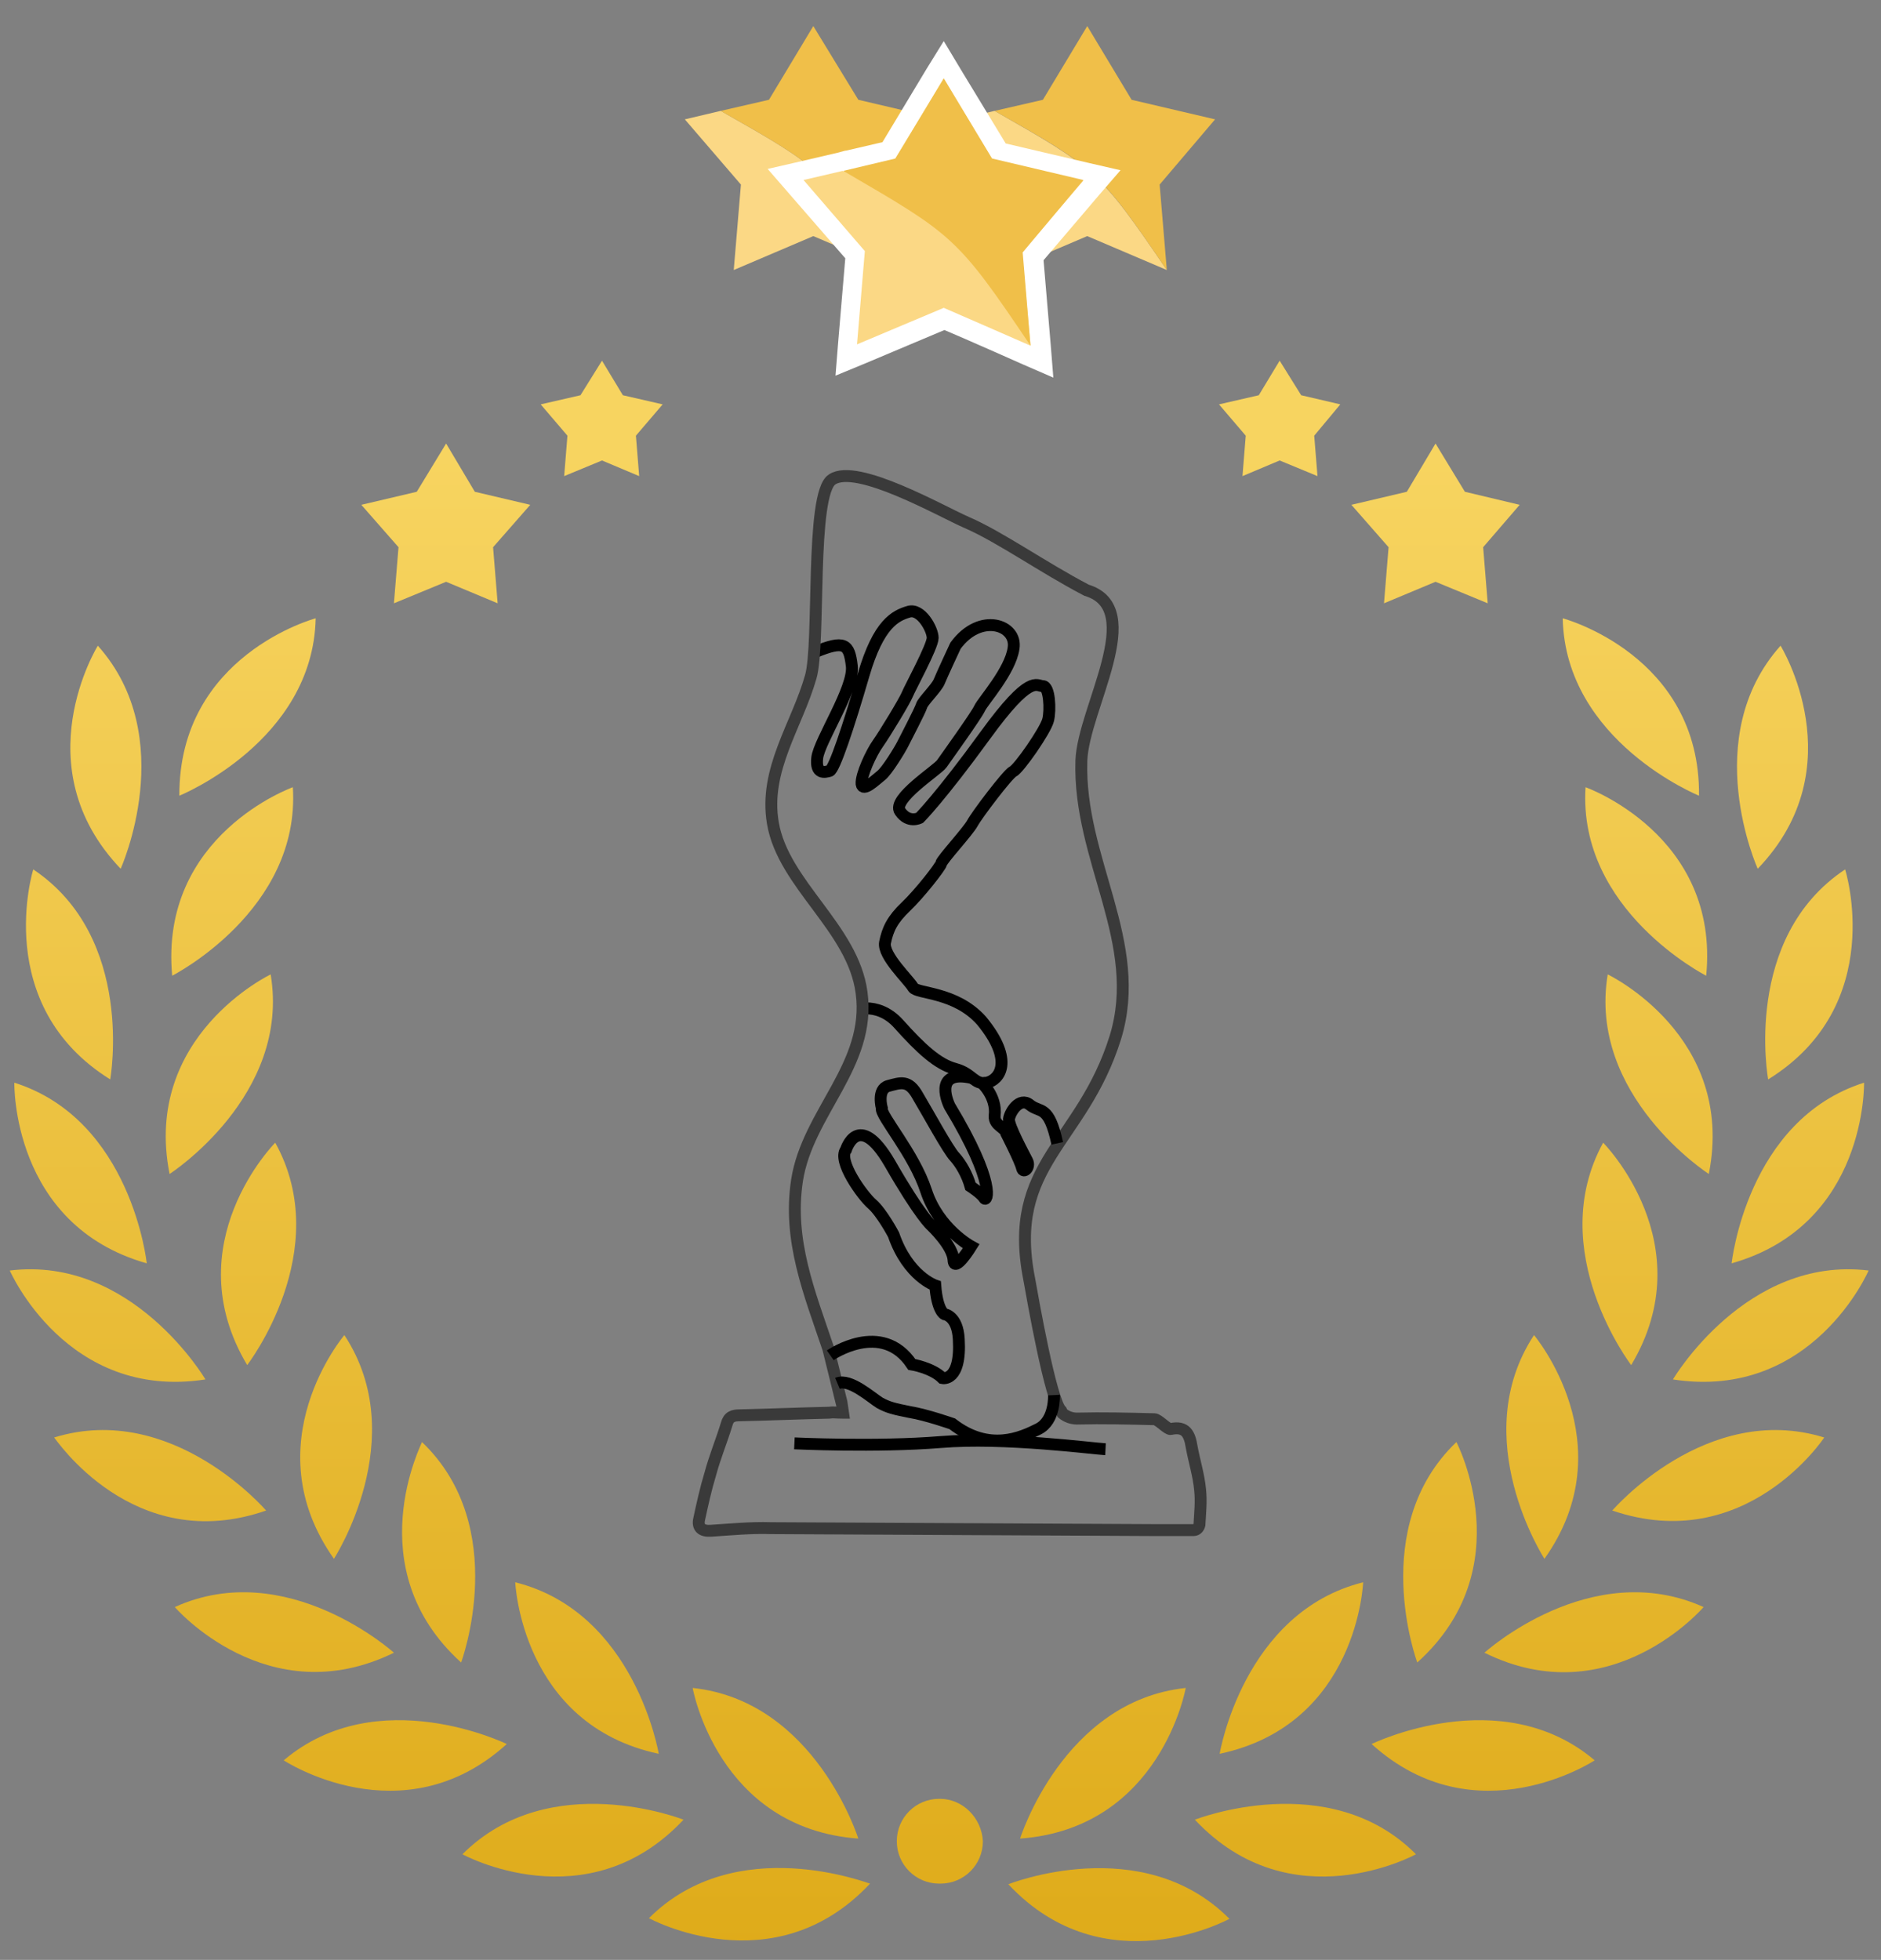 <?xml version="1.0" encoding="utf-8"?>
<!-- Generator: Adobe Illustrator 23.0.3, SVG Export Plug-In . SVG Version: 6.00 Build 0)  -->
<svg version="1.1" id="Object" xmlns="http://www.w3.org/2000/svg" xmlns:xlink="http://www.w3.org/1999/xlink" x="0px" y="0px"
	 viewBox="0 0 288.4 300.5" style="enable-background:new 0 0 288.4 300.5;" xml:space="preserve">
<rect x="0" y="0" width="288.4" height="300.5" fill="#808080" stroke="none"/>
<style type="text/css">
	.st0{fill:none;stroke:#000000;stroke-width:1.824;stroke-miterlimit:10;}
	.st1{fill:none;stroke:#3A3A3A;stroke-width:1.824;stroke-miterlimit:10;}
	.st2{fill:url(#SVGID_1_);}
	.st3{fill:url(#SVGID_2_);}
	.st4{fill:url(#SVGID_3_);}
	.st5{fill:url(#SVGID_4_);}
	.st6{fill:url(#SVGID_5_);}
	.st7{fill:url(#SVGID_6_);}
	.st8{fill:url(#SVGID_7_);}
	.st9{fill:url(#SVGID_8_);}
	.st10{fill:url(#SVGID_9_);}
	.st11{fill:url(#SVGID_10_);}
	.st12{fill:url(#SVGID_11_);}
	.st13{fill:url(#SVGID_12_);}
	.st14{fill:url(#SVGID_13_);}
	.st15{fill:url(#SVGID_14_);}
	.st16{fill:url(#SVGID_15_);}
	.st17{fill:url(#SVGID_16_);}
	.st18{fill:url(#SVGID_17_);}
	.st19{fill:url(#SVGID_18_);}
	.st20{fill:url(#SVGID_19_);}
	.st21{fill:url(#SVGID_20_);}
	.st22{fill:url(#SVGID_21_);}
	.st23{fill:url(#SVGID_22_);}
	.st24{fill:url(#SVGID_23_);}
	.st25{fill:url(#SVGID_24_);}
	.st26{fill:url(#SVGID_25_);}
	.st27{fill:url(#SVGID_26_);}
	.st28{fill:url(#SVGID_27_);}
	.st29{fill:url(#SVGID_28_);}
	.st30{fill:url(#SVGID_29_);}
	.st31{fill:url(#SVGID_30_);}
	.st32{fill:url(#SVGID_31_);}
	.st33{fill:url(#SVGID_32_);}
	.st34{fill:url(#SVGID_33_);}
	.st35{fill:url(#SVGID_34_);}
	.st36{fill:url(#SVGID_35_);}
	.st37{fill:url(#SVGID_36_);}
	.st38{fill:url(#SVGID_37_);}
	.st39{fill:url(#SVGID_38_);}
	.st40{fill:url(#SVGID_39_);}
	.st41{fill:#FBD885;}
	.st42{fill:#F0BF49;}
	.st43{fill:#FFFFFF;}
</style>
<path class="st0" d="M124.9,100c4.6-1.9,5.3-1.3,5.7,2.1c0.4,3.4-5,11.5-5.3,14.1s1.2,2.2,1.9,2s2.9-6.8,5.2-14.7s4.9-9.1,6.9-9.7
	c1.9-0.6,3.7,2.7,3.7,4s-3.5,7.7-3.9,8.7c-0.4,1-3.5,6.1-4.5,7.5s-2.6,4.8-2.5,6.2c0.2,1.3,2.1-0.6,3-1.3s2.9-4,3.3-4.8
	c0.4-0.8,2.7-5.2,2.9-5.9c0.2-0.7,2.3-2.7,2.7-3.7c0.4-1,2.5-5.5,2.5-5.5c3.8-5.2,9.5-3.2,8.9,0.4c-0.5,3.5-4.7,8.1-5.2,9.2
	s-5.1,7.5-5.8,8.5s-7.7,5.4-6.4,7.3c1.3,1.9,3,1,3,1s3.2-3.2,10.1-12.7c6.9-9.5,7.8-7.5,8.8-7.5c1,0,1.2,3.6,0.8,5.2
	c-0.4,1.6-4.5,7.5-5.4,7.9c-0.8,0.4-5.5,6.6-6.2,7.9s-4.7,5.6-4.8,6.2c-0.1,0.5-3.3,4.6-5.4,6.6c-2.1,2-2.8,3.5-3.2,5.5
	s3.7,5.8,4.3,6.9c0.6,1,6.5,0.6,10.5,5.1c5.1,6.2,2.7,9.1,0.8,9.5s-2.2-1.4-4.8-2.1c-2.7-0.7-5.3-3.1-8.7-6.9
	c-1.7-1.9-3.6-2.4-5-2.4"/>
<g>
	<path class="st1" d="M162.7,216.3c-1.6-1.4-4.4-17.4-4.9-20.2c-3.5-17.7,8.1-20.7,13.2-37c4.5-14.6-5.7-27.3-5.2-42.5
		c0.3-8,10.1-23.3,0.8-26.1c-6.7-3.5-13.3-8.2-18.4-10.4c-3.9-1.7-16.8-9.1-20.6-6.6c-3.4,2.1-1.8,25.2-3.3,30.3
		c-2.1,7.4-7.2,14.2-5.8,22.4c1.6,9.4,12.3,16.1,13.6,26c1.5,11.1-8.3,18.4-9.9,28.8c-1.4,9.2,1.9,17.2,4.8,25.8
		c0,0,2.4,9.7,2.4,9.8l-0.2,0c-1.1,0-1.4-0.1-2.1,0c-4.6,0.1-9.1,0.3-13.7,0.4c-1,0-1.7,0.2-2,1.4c-0.8,2.6-1.8,5-2.5,7.6
		c-0.7,2.3-1.2,4.6-1.7,6.9c-0.3,1.3,0.4,1.9,1.8,1.8c3.1-0.2,6.1-0.5,9.2-0.4c19.7,0.1,39.3,0.2,59,0.3c1.8,0,3.6,0,5.8,0
		c0.5,0,0.8-0.4,0.9-0.8c0.1-1.8,0.3-3.6,0.1-5.4c-0.2-2.2-0.9-4.4-1.3-6.6c-0.3-1.9-0.9-3.2-3.2-2.7c-0.5,0.1-1.9-1.5-2.5-1.5
		c-4-0.1-7.9-0.2-11.9-0.1c-0.8,0-1.6-0.3-2.2-0.8L162.7,216.3z"/>
</g>
<path class="st0" d="M161.6,213.9c0,0,0.2,3.9-2.4,5.2s-7.5,3.6-13.2-0.8c0,0-4-1.4-6.5-1.8c-2.5-0.5-3.3-0.7-4.6-1.4
	c-1.3-0.8-4.6-3.8-6.5-3"/>
<path class="st0" d="M127.3,207.8c0,0,7.9-5.5,12.5,1.4c0,0,3.1,0.5,4.7,2.1c0,0,2.9,0.6,2.5-6c-0.2-3.6-2.2-3.8-2.2-3.8
	s-1.1-0.5-1.4-4.4c0,0-4.2-1.4-6.4-7.8c0,0-1.8-3.4-3.3-4.7s-5.3-6.6-4-8.3c0,0,1.9-6.2,6.7,2c4.7,8.2,6.4,9.6,6.4,9.6
	s3.3,3.1,3.4,5.3c0.1,2.1,2.7-2.1,2.7-2.1s-5-2.7-6.9-8.5c-1.9-5.8-7.1-11.6-6.8-12.7c0,0-0.8-2.9,1-3.4c1.9-0.5,3.1-1,4.5,1.5
	c1.5,2.5,4.7,8.4,5.7,9.4c0.9,1,1.9,2.7,2.4,4.5c0,0,1.7,1.1,2.1,1.8s2-2-5.3-14.1c0,0-2.9-5.8,3.5-4.3"/>
<path class="st0" d="M150.3,165.8c0,0,2.6,2.2,2.2,5.3c-0.1,1.5,1.7,1.8,1.8,2.7c0,0,2.2,4.3,2.4,5.3c0.2,0.9,1.3-0.1,0.8-1.1
	c-0.5-1-2.9-5.4-2.8-6.4s1.6-3.5,3.2-2.2c1.6,1.3,2.9-0.1,4.2,5.9"/>
<path class="st0" d="M121.8,221.3c0,0,12.6,0.6,22.4-0.2c9.8-0.8,23.3,1,25.3,1.1"/>
<g>
	<linearGradient id="SVGID_1_" gradientUnits="userSpaceOnUse" x1="68.352" y1="304.936" x2="68.352" y2="69.546">
		<stop  offset="0" style="stop-color:#DEAA18"/>
		<stop  offset="1" style="stop-color:#F7D460"/>
	</linearGradient>
	<polygon class="st2" points="68.4,68 72.8,75.4 81.3,77.4 75.6,83.9 76.3,92.5 68.4,89.2 60.4,92.5 61.1,83.9 55.4,77.4 63.9,75.4 
			"/>
	<linearGradient id="SVGID_2_" gradientUnits="userSpaceOnUse" x1="92.254" y1="304.936" x2="92.254" y2="69.546">
		<stop  offset="0" style="stop-color:#DEAA18"/>
		<stop  offset="1" style="stop-color:#F7D460"/>
	</linearGradient>
	<polygon class="st3" points="92.3,55.3 95.5,60.6 101.6,62 97.5,66.8 98,73 92.3,70.6 86.5,73 87,66.8 82.9,62 89,60.6 	"/>
	<linearGradient id="SVGID_3_" gradientUnits="userSpaceOnUse" x1="220.128" y1="304.936" x2="220.128" y2="69.546">
		<stop  offset="0" style="stop-color:#DEAA18"/>
		<stop  offset="1" style="stop-color:#F7D460"/>
	</linearGradient>
	<polygon class="st4" points="220.1,68 215.7,75.4 207.2,77.4 212.9,83.9 212.2,92.5 220.1,89.2 228.1,92.5 227.4,83.9 233,77.4 
		224.6,75.4 	"/>
	<linearGradient id="SVGID_4_" gradientUnits="userSpaceOnUse" x1="196.227" y1="304.936" x2="196.227" y2="69.546">
		<stop  offset="0" style="stop-color:#DEAA18"/>
		<stop  offset="1" style="stop-color:#F7D460"/>
	</linearGradient>
	<polygon class="st5" points="196.2,55.3 193,60.6 186.9,62 191,66.8 190.5,73 196.2,70.6 202,73 201.5,66.8 205.5,62 199.5,60.6 	
		"/>
	<linearGradient id="SVGID_5_" gradientUnits="userSpaceOnUse" x1="33.623" y1="304.936" x2="33.623" y2="69.546">
		<stop  offset="0" style="stop-color:#DEAA18"/>
		<stop  offset="1" style="stop-color:#F7D460"/>
	</linearGradient>
	<path class="st6" d="M26,180c0,0,18.6-12,15.5-30.6C41.5,149.4,21.8,158.8,26,180z"/>
	<linearGradient id="SVGID_6_" gradientUnits="userSpaceOnUse" x1="90.026" y1="304.936" x2="90.026" y2="69.546">
		<stop  offset="0" style="stop-color:#DEAA18"/>
		<stop  offset="1" style="stop-color:#F7D460"/>
	</linearGradient>
	<path class="st7" d="M79,242.6c0,0,0.9,21.8,22,26.3C101,268.9,97.4,247.2,79,242.6z"/>
	<linearGradient id="SVGID_7_" gradientUnits="userSpaceOnUse" x1="197.982" y1="304.936" x2="197.982" y2="69.546">
		<stop  offset="0" style="stop-color:#DEAA18"/>
		<stop  offset="1" style="stop-color:#F7D460"/>
	</linearGradient>
	<path class="st8" d="M187,268.9c21.2-4.5,22-26.3,22-26.3C190.6,247.2,187,268.9,187,268.9z"/>
	<linearGradient id="SVGID_8_" gradientUnits="userSpaceOnUse" x1="271.78" y1="304.936" x2="271.78" y2="69.546">
		<stop  offset="0" style="stop-color:#DEAA18"/>
		<stop  offset="1" style="stop-color:#F7D460"/>
	</linearGradient>
	<path class="st9" d="M269.5,133.2c15-15.6,3.5-34.2,3.5-34.2C260.4,113.1,269.5,133.2,269.5,133.2z"/>
	<linearGradient id="SVGID_9_" gradientUnits="userSpaceOnUse" x1="67.268" y1="304.936" x2="67.268" y2="69.546">
		<stop  offset="0" style="stop-color:#DEAA18"/>
		<stop  offset="1" style="stop-color:#F7D460"/>
	</linearGradient>
	<path class="st10" d="M70.7,254.9c0,0,7.7-20.7-6-33.8C64.8,221.1,54.7,240.4,70.7,254.9z"/>
	<linearGradient id="SVGID_10_" gradientUnits="userSpaceOnUse" x1="169.125" y1="304.936" x2="169.125" y2="69.546">
		<stop  offset="0" style="stop-color:#DEAA18"/>
		<stop  offset="1" style="stop-color:#F7D460"/>
	</linearGradient>
	<path class="st11" d="M156.4,281.9c21.6-1.6,25.4-23.1,25.4-23.1C163,260.8,156.4,281.9,156.4,281.9z"/>
	<linearGradient id="SVGID_11_" gradientUnits="userSpaceOnUse" x1="51.527" y1="304.936" x2="51.527" y2="69.546">
		<stop  offset="0" style="stop-color:#DEAA18"/>
		<stop  offset="1" style="stop-color:#F7D460"/>
	</linearGradient>
	<path class="st12" d="M51.2,239c0,0,12-18.5,1.6-34.3C52.8,204.7,38.7,221.3,51.2,239z"/>
	<linearGradient id="SVGID_12_" gradientUnits="userSpaceOnUse" x1="37.982" y1="304.936" x2="37.982" y2="69.546">
		<stop  offset="0" style="stop-color:#DEAA18"/>
		<stop  offset="1" style="stop-color:#F7D460"/>
	</linearGradient>
	<path class="st13" d="M27.5,122c0,0,20.5-8.3,20.9-27.2C48.4,94.8,27.4,100.4,27.5,122z"/>
	<linearGradient id="SVGID_13_" gradientUnits="userSpaceOnUse" x1="35.578" y1="304.936" x2="35.578" y2="69.546">
		<stop  offset="0" style="stop-color:#DEAA18"/>
		<stop  offset="1" style="stop-color:#F7D460"/>
	</linearGradient>
	<path class="st14" d="M26.4,149.6c0,0,19.7-10,18.5-28.9C44.9,120.7,24.4,128,26.4,149.6z"/>
	<linearGradient id="SVGID_14_" gradientUnits="userSpaceOnUse" x1="39.621" y1="304.936" x2="39.621" y2="69.546">
		<stop  offset="0" style="stop-color:#DEAA18"/>
		<stop  offset="1" style="stop-color:#F7D460"/>
	</linearGradient>
	<path class="st15" d="M37.9,209.3c0,0,13.5-17.5,4.3-34.1C42.2,175.2,26.8,190.7,37.9,209.3z"/>
	<linearGradient id="SVGID_15_" gradientUnits="userSpaceOnUse" x1="118.883" y1="304.936" x2="118.883" y2="69.546">
		<stop  offset="0" style="stop-color:#DEAA18"/>
		<stop  offset="1" style="stop-color:#F7D460"/>
	</linearGradient>
	<path class="st16" d="M131.6,281.9c0,0-6.6-21.1-25.4-23.1C106.2,258.8,110,280.3,131.6,281.9z"/>
	<linearGradient id="SVGID_16_" gradientUnits="userSpaceOnUse" x1="200.19" y1="304.936" x2="200.19" y2="69.546">
		<stop  offset="0" style="stop-color:#DEAA18"/>
		<stop  offset="1" style="stop-color:#F7D460"/>
	</linearGradient>
	<path class="st17" d="M183.2,279c14.8,15.8,33.9,5.3,33.9,5.3C203.8,270.9,183.2,279,183.2,279z"/>
	<linearGradient id="SVGID_17_" gradientUnits="userSpaceOnUse" x1="227.385" y1="304.936" x2="227.385" y2="69.546">
		<stop  offset="0" style="stop-color:#DEAA18"/>
		<stop  offset="1" style="stop-color:#F7D460"/>
	</linearGradient>
	<path class="st18" d="M210.3,267.4c16,14.5,34.2,2.5,34.2,2.5C230.1,257.7,210.3,267.4,210.3,267.4z"/>
	<linearGradient id="SVGID_18_" gradientUnits="userSpaceOnUse" x1="171.523" y1="304.936" x2="171.523" y2="69.546">
		<stop  offset="0" style="stop-color:#DEAA18"/>
		<stop  offset="1" style="stop-color:#F7D460"/>
	</linearGradient>
	<path class="st19" d="M154.6,288.9c14.8,15.8,33.9,5.3,33.9,5.3C175.1,280.7,154.6,288.9,154.6,288.9z"/>
	<linearGradient id="SVGID_19_" gradientUnits="userSpaceOnUse" x1="263.422" y1="304.936" x2="263.422" y2="69.546">
		<stop  offset="0" style="stop-color:#DEAA18"/>
		<stop  offset="1" style="stop-color:#F7D460"/>
	</linearGradient>
	<path class="st20" d="M247.2,231.6c20.5,7,32.5-11.2,32.5-11.2C261.6,214.8,247.2,231.6,247.2,231.6z"/>
	<linearGradient id="SVGID_20_" gradientUnits="userSpaceOnUse" x1="271.471" y1="304.936" x2="271.471" y2="69.546">
		<stop  offset="0" style="stop-color:#DEAA18"/>
		<stop  offset="1" style="stop-color:#F7D460"/>
	</linearGradient>
	<path class="st21" d="M256.5,211.5c21.4,3.3,30-16.7,30-16.7C267.7,192.5,256.5,211.5,256.5,211.5z"/>
	<linearGradient id="SVGID_21_" gradientUnits="userSpaceOnUse" x1="244.367" y1="304.936" x2="244.367" y2="69.546">
		<stop  offset="0" style="stop-color:#DEAA18"/>
		<stop  offset="1" style="stop-color:#F7D460"/>
	</linearGradient>
	<path class="st22" d="M227.6,253.4c19.4,9.6,33.6-7,33.6-7C243.9,238.6,227.6,253.4,227.6,253.4z"/>
	<linearGradient id="SVGID_22_" gradientUnits="userSpaceOnUse" x1="24.586" y1="304.936" x2="24.586" y2="69.546">
		<stop  offset="0" style="stop-color:#DEAA18"/>
		<stop  offset="1" style="stop-color:#F7D460"/>
	</linearGradient>
	<path class="st23" d="M40.8,231.6c0,0-14.4-16.8-32.5-11.2C8.4,220.4,20.4,238.7,40.8,231.6z"/>
	<linearGradient id="SVGID_23_" gradientUnits="userSpaceOnUse" x1="144.004" y1="304.936" x2="144.004" y2="69.546">
		<stop  offset="0" style="stop-color:#DEAA18"/>
		<stop  offset="1" style="stop-color:#F7D460"/>
	</linearGradient>
	<path class="st24" d="M144.1,275.8C144.1,275.8,144,275.8,144.1,275.8c-0.1,0-0.1,0-0.1,0c-3.6,0-6.5,2.9-6.5,6.5
		c0,3.6,2.9,6.5,6.5,6.5c0,0,0,0,0.1,0c0,0,0,0,0.1,0c3.6,0,6.5-2.9,6.5-6.5C150.5,278.7,147.6,275.8,144.1,275.8z"/>
	<linearGradient id="SVGID_24_" gradientUnits="userSpaceOnUse" x1="43.64" y1="304.936" x2="43.64" y2="69.546">
		<stop  offset="0" style="stop-color:#DEAA18"/>
		<stop  offset="1" style="stop-color:#F7D460"/>
	</linearGradient>
	<path class="st25" d="M60.4,253.4c0,0-16.4-14.8-33.6-7C26.8,246.4,41,262.9,60.4,253.4z"/>
	<linearGradient id="SVGID_25_" gradientUnits="userSpaceOnUse" x1="277.373" y1="304.936" x2="277.373" y2="69.546">
		<stop  offset="0" style="stop-color:#DEAA18"/>
		<stop  offset="1" style="stop-color:#F7D460"/>
	</linearGradient>
	<path class="st26" d="M282.9,133.3c-15.8,10.5-11.8,32.2-11.8,32.2C289.5,154.1,282.9,133.3,282.9,133.3z"/>
	<linearGradient id="SVGID_26_" gradientUnits="userSpaceOnUse" x1="275.636" y1="304.936" x2="275.636" y2="69.546">
		<stop  offset="0" style="stop-color:#DEAA18"/>
		<stop  offset="1" style="stop-color:#F7D460"/>
	</linearGradient>
	<path class="st27" d="M285.8,166c-18,5.7-20.3,27.7-20.3,27.7C286.3,187.8,285.8,166,285.8,166z"/>
	<linearGradient id="SVGID_27_" gradientUnits="userSpaceOnUse" x1="116.484" y1="304.936" x2="116.484" y2="69.546">
		<stop  offset="0" style="stop-color:#DEAA18"/>
		<stop  offset="1" style="stop-color:#F7D460"/>
	</linearGradient>
	<path class="st28" d="M99.5,294.1c0,0,19.1,10.5,33.9-5.3C133.4,288.9,112.9,280.7,99.5,294.1z"/>
	<linearGradient id="SVGID_28_" gradientUnits="userSpaceOnUse" x1="60.623" y1="304.936" x2="60.623" y2="69.546">
		<stop  offset="0" style="stop-color:#DEAA18"/>
		<stop  offset="1" style="stop-color:#F7D460"/>
	</linearGradient>
	<path class="st29" d="M43.5,269.9c0,0,18.2,12,34.2-2.5C77.7,267.4,57.9,257.7,43.5,269.9z"/>
	<linearGradient id="SVGID_29_" gradientUnits="userSpaceOnUse" x1="87.817" y1="304.936" x2="87.817" y2="69.546">
		<stop  offset="0" style="stop-color:#DEAA18"/>
		<stop  offset="1" style="stop-color:#F7D460"/>
	</linearGradient>
	<path class="st30" d="M104.8,279c0,0-20.5-8.1-33.9,5.3C70.9,284.3,90,294.8,104.8,279z"/>
	<linearGradient id="SVGID_30_" gradientUnits="userSpaceOnUse" x1="10.635" y1="304.936" x2="10.635" y2="69.546">
		<stop  offset="0" style="stop-color:#DEAA18"/>
		<stop  offset="1" style="stop-color:#F7D460"/>
	</linearGradient>
	<path class="st31" d="M5.1,133.3c0,0-6.5,20.8,11.8,32.2C16.9,165.5,20.8,143.8,5.1,133.3z"/>
	<linearGradient id="SVGID_31_" gradientUnits="userSpaceOnUse" x1="254.385" y1="304.936" x2="254.385" y2="69.546">
		<stop  offset="0" style="stop-color:#DEAA18"/>
		<stop  offset="1" style="stop-color:#F7D460"/>
	</linearGradient>
	<path class="st32" d="M262,180c4.2-21.2-15.5-30.6-15.5-30.6C243.4,168,262,180,262,180z"/>
	<linearGradient id="SVGID_32_" gradientUnits="userSpaceOnUse" x1="12.371" y1="304.936" x2="12.371" y2="69.546">
		<stop  offset="0" style="stop-color:#DEAA18"/>
		<stop  offset="1" style="stop-color:#F7D460"/>
	</linearGradient>
	<path class="st33" d="M22.5,193.7c0,0-2.3-22-20.3-27.7C2.2,166,1.7,187.8,22.5,193.7z"/>
	<linearGradient id="SVGID_33_" gradientUnits="userSpaceOnUse" x1="16.228" y1="304.936" x2="16.228" y2="69.546">
		<stop  offset="0" style="stop-color:#DEAA18"/>
		<stop  offset="1" style="stop-color:#F7D460"/>
	</linearGradient>
	<path class="st34" d="M15,99c0,0-11.5,18.5,3.5,34.2C18.5,133.2,27.6,113.1,15,99z"/>
	<linearGradient id="SVGID_34_" gradientUnits="userSpaceOnUse" x1="16.537" y1="304.936" x2="16.537" y2="69.546">
		<stop  offset="0" style="stop-color:#DEAA18"/>
		<stop  offset="1" style="stop-color:#F7D460"/>
	</linearGradient>
	<path class="st35" d="M31.5,211.5c0,0-11.2-19-30-16.7C1.5,194.8,10.2,214.8,31.5,211.5z"/>
	<linearGradient id="SVGID_35_" gradientUnits="userSpaceOnUse" x1="220.739" y1="304.936" x2="220.739" y2="69.546">
		<stop  offset="0" style="stop-color:#DEAA18"/>
		<stop  offset="1" style="stop-color:#F7D460"/>
	</linearGradient>
	<path class="st36" d="M217.3,254.9c16.1-14.5,6-33.8,6-33.8C209.6,234.2,217.3,254.9,217.3,254.9z"/>
	<linearGradient id="SVGID_36_" gradientUnits="userSpaceOnUse" x1="248.387" y1="304.936" x2="248.387" y2="69.546">
		<stop  offset="0" style="stop-color:#DEAA18"/>
		<stop  offset="1" style="stop-color:#F7D460"/>
	</linearGradient>
	<path class="st37" d="M250.1,209.3c11.1-18.6-4.3-34.1-4.3-34.1C236.7,191.8,250.1,209.3,250.1,209.3z"/>
	<linearGradient id="SVGID_37_" gradientUnits="userSpaceOnUse" x1="236.481" y1="304.936" x2="236.481" y2="69.546">
		<stop  offset="0" style="stop-color:#DEAA18"/>
		<stop  offset="1" style="stop-color:#F7D460"/>
	</linearGradient>
	<path class="st38" d="M236.8,239c12.5-17.6-1.6-34.3-1.6-34.3C224.8,220.5,236.8,239,236.8,239z"/>
	<linearGradient id="SVGID_38_" gradientUnits="userSpaceOnUse" x1="252.429" y1="304.936" x2="252.429" y2="69.546">
		<stop  offset="0" style="stop-color:#DEAA18"/>
		<stop  offset="1" style="stop-color:#F7D460"/>
	</linearGradient>
	<path class="st39" d="M243.1,120.7c-1.2,18.9,18.5,28.9,18.5,28.9C263.7,128,243.1,120.7,243.1,120.7z"/>
	<linearGradient id="SVGID_39_" gradientUnits="userSpaceOnUse" x1="250.026" y1="304.936" x2="250.026" y2="69.546">
		<stop  offset="0" style="stop-color:#DEAA18"/>
		<stop  offset="1" style="stop-color:#F7D460"/>
	</linearGradient>
	<path class="st40" d="M239.6,94.8c0.4,18.9,20.9,27.2,20.9,27.2C260.7,100.4,239.6,94.8,239.6,94.8z"/>
</g>
<g>
	<path class="st41" d="M110.5,17l-5.5,1.3l8.6,10l-1.1,13.1l12.2-5.2l12.2,5.2C126.5,26.1,126,25.8,110.5,17z"/>
	<path class="st42" d="M144.4,18.3l-12.8-3L124.7,4l-6.8,11.3l-7.4,1.7c15.5,8.8,16,9.1,26.4,24.4l-1.1-13.1L144.4,18.3z"/>
</g>
<g>
	<path class="st41" d="M152.5,17l-5.5,1.3l8.6,10l-1.1,13.1l12.2-5.2l12.2,5.2C168.5,26.1,167.9,25.8,152.5,17z"/>
	<path class="st42" d="M186.3,18.3l-12.8-3L166.7,4l-6.8,11.3l-7.4,1.7c15.5,8.8,16,9.1,26.4,24.4l-1.1-13.1L186.3,18.3z"/>
</g>
<g>
	<path class="st41" d="M157.4,54.3c-1-0.4-10.3-4.4-12.7-5.5l-15,6.3l1.4-16.2l-10.6-12.3l9-2.1l0.1,0l6.8-1.6l8.4-13.9l8.4,13.8
		l15.8,3.7l-10.6,12.4l1.4,16.2L157.4,54.3z"/>
	<path class="st43" d="M144.7,12.1l7.4,12.3l14,3.3l-9.4,11L158,53c-1.1-0.5-13.3-5.8-13.3-5.8l-13.3,5.6l1.2-14.3l-9.4-10.9l6-1.4
		c0,0,0.1,0,0.1,0.1l7.9-1.9L144.7,12.1 M144.7,6.3l-2.6,4.2l-6.8,11.3l-5.6,1.3l-0.1,0l-1.1,0.3l-6,1.4l-4.8,1.1l3.3,3.8l8.6,9.9
		l-1.1,13l-0.4,5l4.6-1.9l12.1-5.1c3.1,1.3,11.2,4.9,12.1,5.3l4.6,2l-0.4-5l-1.1-13l8.6-10.1l3.2-3.7l-4.8-1.1l-12.8-3l-6.8-11.2
		L144.7,6.3L144.7,6.3z"/>
</g>
<path class="st42" d="M166.1,27.6l-14-3.3l-7.4-12.3l-7.4,12.3l-8,1.9C146.1,36,146.7,36.2,158,53l-1.2-14.3L166.1,27.6z"/>
</svg>

